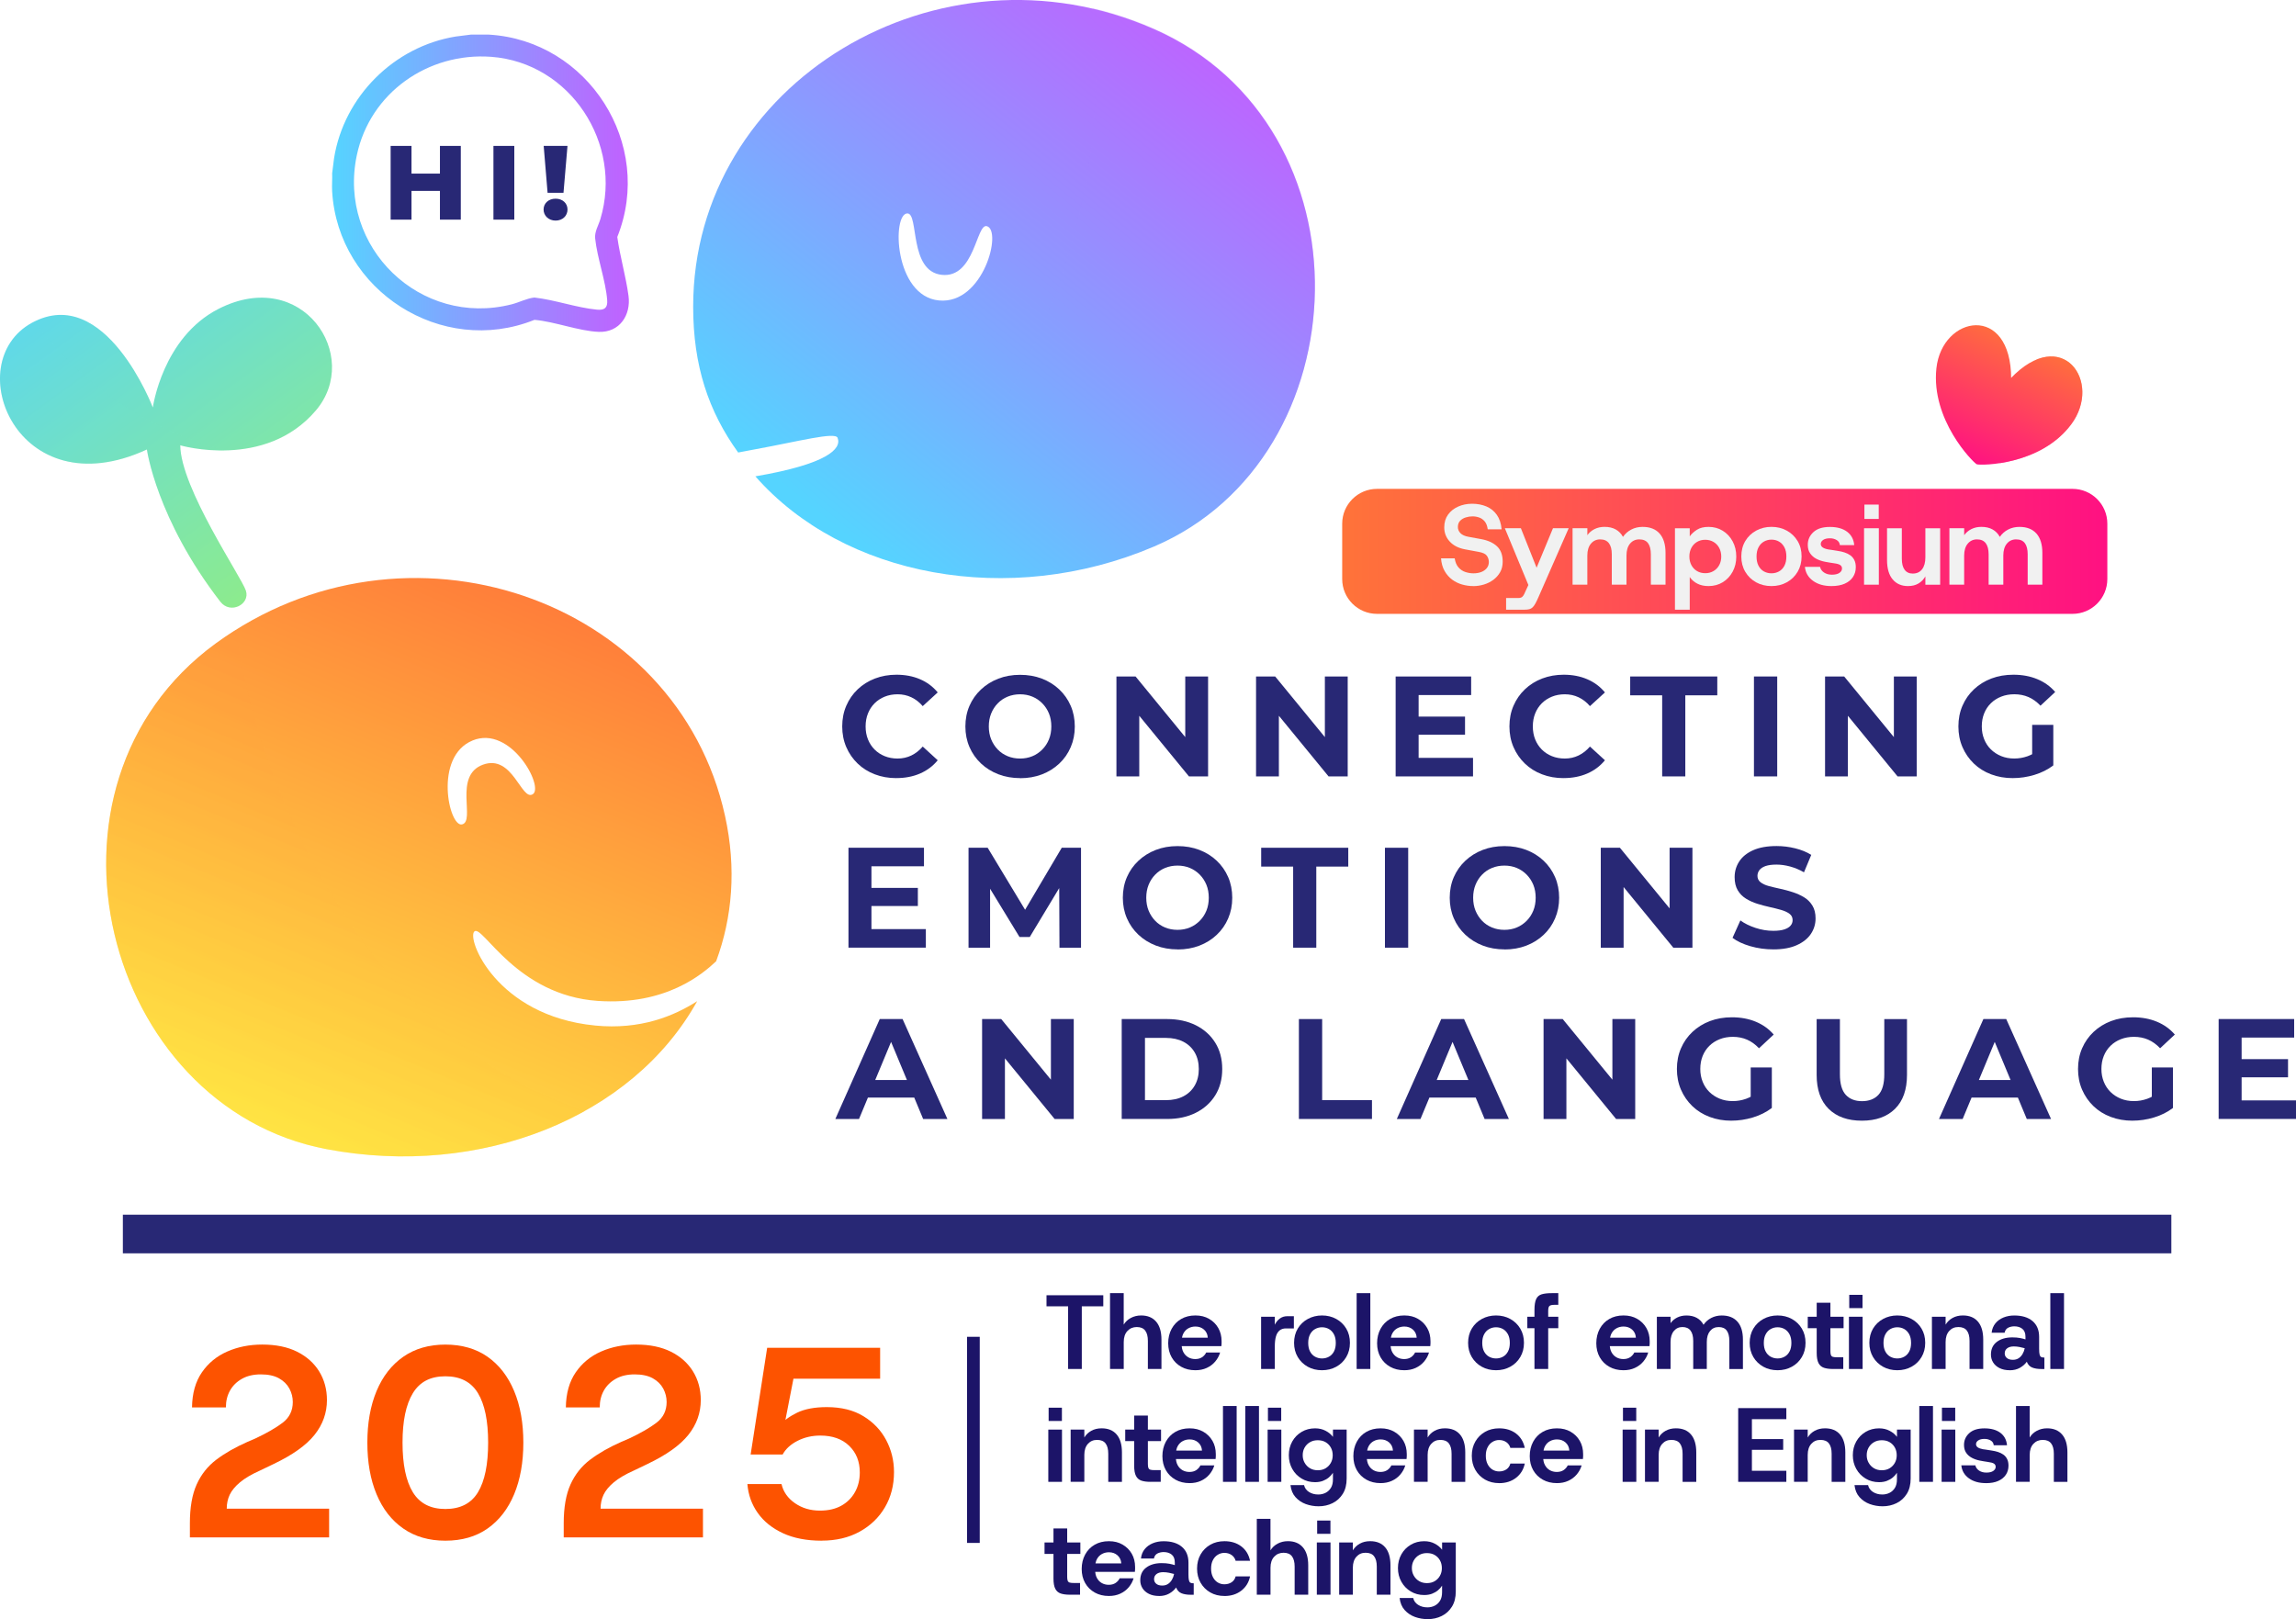 <?xml version="1.0" encoding="UTF-8"?> <svg xmlns="http://www.w3.org/2000/svg" xmlns:xlink="http://www.w3.org/1999/xlink" viewBox="0 0 896.08 631.97"><defs><style> .cls-1 { fill: #f1f1f1; } .cls-2 { opacity: .51; } .cls-2, .cls-3, .cls-4, .cls-5, .cls-6 { mix-blend-mode: multiply; } .cls-7 { isolation: isolate; } .cls-8 { fill: url(#Degradado_sin_nombre_25-3); } .cls-9 { fill: url(#Degradado_sin_nombre_18-2); } .cls-10 { fill: url(#Degradado_sin_nombre_18-3); } .cls-11 { fill: #1c1468; } .cls-12 { fill: #282875; } .cls-13 { fill: #fd5300; } .cls-14 { fill: url(#Degradado_sin_nombre_4); } .cls-4 { fill: url(#Degradado_sin_nombre_4-2); opacity: .11; } .cls-5 { fill: url(#Degradado_sin_nombre_63-2); opacity: .3; } .cls-6 { fill: url(#Degradado_sin_nombre_25-2); opacity: .2; } .cls-15 { fill: url(#Degradado_sin_nombre_63); } .cls-16 { fill: url(#Degradado_sin_nombre_18); } .cls-17 { fill: url(#Degradado_sin_nombre_25); } </style><linearGradient id="Degradado_sin_nombre_18" data-name="Degradado sin nombre 18" x1="523.83" y1="215.21" x2="822.46" y2="215.21" gradientUnits="userSpaceOnUse"><stop offset="0" stop-color="#ff7339"></stop><stop offset="1" stop-color="#ff1182"></stop></linearGradient><linearGradient id="Degradado_sin_nombre_63" data-name="Degradado sin nombre 63" x1="-436.28" y1="569.66" x2="-285.86" y2="353.43" gradientTransform="translate(419.5 -196.32) rotate(-12.39)" gradientUnits="userSpaceOnUse"><stop offset="0" stop-color="#ffe843"></stop><stop offset="1" stop-color="#ff7339"></stop></linearGradient><linearGradient id="Degradado_sin_nombre_25" data-name="Degradado sin nombre 25" x1="321.97" y1="202.99" x2="475.16" y2="13.33" gradientUnits="userSpaceOnUse"><stop offset="0" stop-color="#55d4ff"></stop><stop offset="1" stop-color="#c061ff"></stop></linearGradient><linearGradient id="Degradado_sin_nombre_4" data-name="Degradado sin nombre 4" x1="-691.6" y1="422.58" x2="-750.17" y2="246.85" gradientTransform="translate(656.64 -382.29) rotate(-17.66)" gradientUnits="userSpaceOnUse"><stop offset="0" stop-color="#91ed84"></stop><stop offset="1" stop-color="#55d4ff"></stop></linearGradient><linearGradient id="Degradado_sin_nombre_4-2" data-name="Degradado sin nombre 4" x1="-719.18" y1="431.77" x2="-777.75" y2="256.04" xlink:href="#Degradado_sin_nombre_4"></linearGradient><linearGradient id="Degradado_sin_nombre_63-2" data-name="Degradado sin nombre 63" x1="-446.51" y1="562.55" x2="-296.09" y2="346.33" xlink:href="#Degradado_sin_nombre_63"></linearGradient><linearGradient id="Degradado_sin_nombre_25-2" data-name="Degradado sin nombre 25" x1="350.68" y1="225.95" x2="503.87" y2="36.29" xlink:href="#Degradado_sin_nombre_25"></linearGradient><linearGradient id="Degradado_sin_nombre_25-3" data-name="Degradado sin nombre 25" x1="129.58" y1="71.52" x2="245.43" y2="71.52" xlink:href="#Degradado_sin_nombre_25"></linearGradient><linearGradient id="Degradado_sin_nombre_18-2" data-name="Degradado sin nombre 18" x1="1572.07" y1="-510.3" x2="1569.01" y2="-454.62" gradientTransform="translate(-855.55 11.2) rotate(22.13)" xlink:href="#Degradado_sin_nombre_18"></linearGradient><linearGradient id="Degradado_sin_nombre_18-3" data-name="Degradado sin nombre 18" x1="1589.64" y1="-509.34" x2="1586.58" y2="-453.66" gradientTransform="translate(-855.55 11.2) rotate(22.13)" xlink:href="#Degradado_sin_nombre_18"></linearGradient></defs><g class="cls-7"><g id="Capa_2" data-name="Capa 2"><g id="Capa_1-2" data-name="Capa 1"><g><path class="cls-16" d="M537.42,190.81h271.44c7.5,0,13.59,6.09,13.59,13.59v21.61c0,7.5-6.09,13.59-13.59,13.59h-271.44c-7.5,0-13.59-6.09-13.59-13.59v-21.61c0-7.5,6.09-13.59,13.59-13.59Z"></path><g><path class="cls-12" d="M349.81,303.71c-3.01,0-5.8-.49-8.38-1.48-2.58-.98-4.82-2.39-6.71-4.21-1.89-1.82-3.37-3.96-4.43-6.41-1.06-2.45-1.59-5.14-1.59-8.08s.53-5.63,1.59-8.08c1.06-2.45,2.54-4.59,4.46-6.41,1.91-1.82,4.16-3.22,6.74-4.21,2.58-.98,5.38-1.48,8.38-1.48,3.38,0,6.44.58,9.19,1.76,2.75,1.17,5.05,2.89,6.91,5.15l-5.85,5.35c-1.3-1.52-2.78-2.67-4.43-3.45-1.65-.78-3.44-1.17-5.38-1.17-1.82,0-3.49.31-5.01.92-1.52.61-2.84,1.48-3.96,2.59-1.11,1.11-1.98,2.43-2.59,3.96-.61,1.52-.92,3.21-.92,5.07s.31,3.55.92,5.07c.61,1.52,1.48,2.84,2.59,3.96,1.11,1.11,2.43,1.98,3.96,2.59,1.52.61,3.19.92,5.01.92,1.93,0,3.72-.4,5.38-1.2,1.65-.8,3.13-1.96,4.43-3.48l5.85,5.35c-1.86,2.27-4.16,3.99-6.91,5.18-2.75,1.19-5.83,1.78-9.25,1.78Z"></path><path class="cls-12" d="M398.17,303.71c-3.08,0-5.92-.5-8.52-1.5-2.6-1-4.87-2.41-6.8-4.23-1.93-1.82-3.43-3.96-4.49-6.41-1.06-2.45-1.59-5.13-1.59-8.02s.53-5.62,1.59-8.05c1.06-2.43,2.55-4.56,4.49-6.38,1.93-1.82,4.19-3.23,6.77-4.23,2.58-1,5.41-1.5,8.5-1.5s5.91.49,8.5,1.48c2.58.98,4.84,2.39,6.77,4.21,1.93,1.82,3.43,3.96,4.49,6.41,1.06,2.45,1.59,5.15,1.59,8.08s-.53,5.58-1.59,8.05c-1.06,2.47-2.55,4.62-4.49,6.43-1.93,1.82-4.19,3.22-6.77,4.21-2.58.98-5.4,1.48-8.44,1.48ZM398.11,296.07c1.75,0,3.35-.31,4.82-.92,1.47-.61,2.76-1.49,3.87-2.62,1.11-1.13,1.98-2.45,2.59-3.96.61-1.5.92-3.18.92-5.04s-.31-3.54-.92-5.04-1.48-2.82-2.59-3.96c-1.11-1.13-2.41-2.01-3.87-2.62-1.47-.61-3.07-.92-4.82-.92s-3.36.31-4.85.92c-1.49.61-2.78,1.49-3.87,2.62-1.1,1.13-1.95,2.45-2.56,3.96s-.92,3.18-.92,5.04.31,3.54.92,5.04c.61,1.5,1.47,2.82,2.56,3.96,1.09,1.13,2.39,2.01,3.87,2.62,1.48.61,3.1.92,4.85.92Z"></path><path class="cls-12" d="M435.72,303.04v-39h7.47l23.01,28.08h-3.62v-28.08h8.91v39h-7.47l-23.01-28.08h3.62v28.08h-8.91Z"></path><path class="cls-12" d="M490.21,303.04v-39h7.47l23.01,28.08h-3.62v-28.08h8.91v39h-7.47l-23.01-28.08h3.62v28.08h-8.91Z"></path><path class="cls-12" d="M544.69,303.04v-39h29.47v7.24h-20.5v24.51h21.23v7.24h-30.2ZM552.99,286.77v-7.08h18.78v7.08h-18.78Z"></path><path class="cls-12" d="M610.21,303.71c-3.01,0-5.8-.49-8.38-1.48-2.58-.98-4.82-2.39-6.71-4.21-1.89-1.82-3.37-3.96-4.43-6.41s-1.59-5.14-1.59-8.08.53-5.63,1.59-8.08c1.06-2.45,2.54-4.59,4.46-6.41,1.91-1.82,4.16-3.22,6.74-4.21,2.58-.98,5.38-1.48,8.38-1.48,3.38,0,6.44.58,9.19,1.76,2.75,1.17,5.05,2.89,6.91,5.15l-5.85,5.35c-1.3-1.52-2.78-2.67-4.43-3.45-1.65-.78-3.44-1.17-5.38-1.17-1.82,0-3.49.31-5.01.92-1.52.61-2.84,1.48-3.96,2.59-1.11,1.11-1.98,2.43-2.59,3.96-.61,1.52-.92,3.21-.92,5.07s.31,3.55.92,5.07c.61,1.52,1.48,2.84,2.59,3.96,1.11,1.11,2.43,1.98,3.96,2.59,1.52.61,3.19.92,5.01.92,1.93,0,3.72-.4,5.38-1.2,1.65-.8,3.13-1.96,4.43-3.48l5.85,5.35c-1.86,2.27-4.16,3.99-6.91,5.18-2.75,1.19-5.83,1.78-9.25,1.78Z"></path><path class="cls-12" d="M648.71,303.04v-31.65h-12.48v-7.35h33.99v7.35h-12.48v31.65h-9.03Z"></path><path class="cls-12" d="M684.53,303.04v-39h9.08v39h-9.08Z"></path><path class="cls-12" d="M712.28,303.04v-39h7.47l23.01,28.08h-3.62v-28.08h8.91v39h-7.47l-23.01-28.08h3.62v28.08h-8.91Z"></path><path class="cls-12" d="M785.6,303.71c-3.08,0-5.93-.49-8.52-1.48-2.6-.98-4.85-2.39-6.74-4.21-1.89-1.82-3.37-3.96-4.43-6.41-1.06-2.45-1.59-5.14-1.59-8.08s.53-5.63,1.59-8.08c1.06-2.45,2.55-4.59,4.49-6.41,1.93-1.82,4.2-3.22,6.8-4.21,2.6-.98,5.46-1.48,8.58-1.48,3.45,0,6.56.58,9.33,1.73,2.77,1.15,5.1,2.82,6.99,5.01l-5.74,5.35c-1.45-1.52-3.01-2.65-4.68-3.37s-3.51-1.09-5.52-1.09c-1.86,0-3.57.31-5.13.92s-2.91,1.48-4.04,2.59c-1.13,1.11-2.01,2.43-2.62,3.96-.61,1.52-.92,3.21-.92,5.07s.31,3.45.92,4.99c.61,1.54,1.49,2.87,2.62,3.98,1.13,1.11,2.47,1.99,4.01,2.62,1.54.63,3.24.95,5.1.95s3.52-.3,5.21-.89c1.69-.59,3.33-1.58,4.93-2.95l5.13,6.52c-2.15,1.64-4.62,2.87-7.41,3.71-2.79.84-5.57,1.25-8.36,1.25ZM801.36,298.75l-8.25-1.23v-14.6h8.25v15.82Z"></path><path class="cls-12" d="M331.14,369.89v-39h29.47v7.24h-20.5v24.51h21.23v7.24h-30.2ZM339.44,353.63v-7.08h18.78v7.08h-18.78Z"></path><path class="cls-12" d="M378,369.89v-39h7.47l16.6,27.52h-3.96l16.27-27.52h7.52v39h-8.41l-.11-26.02h1.67l-13.15,21.84h-4.01l-13.32-21.84h1.84v26.02h-8.41Z"></path><path class="cls-12" d="M459.62,370.56c-3.08,0-5.92-.5-8.52-1.5-2.6-1-4.87-2.41-6.8-4.23-1.93-1.82-3.43-3.96-4.49-6.41s-1.59-5.13-1.59-8.02.53-5.62,1.59-8.05c1.06-2.43,2.55-4.56,4.49-6.38,1.93-1.82,4.19-3.23,6.77-4.23,2.58-1,5.41-1.5,8.5-1.5s5.91.49,8.5,1.48c2.58.98,4.84,2.39,6.77,4.21,1.93,1.82,3.43,3.96,4.49,6.41,1.06,2.45,1.59,5.15,1.59,8.08s-.53,5.58-1.59,8.05c-1.06,2.47-2.55,4.62-4.49,6.43-1.93,1.82-4.19,3.22-6.77,4.21-2.58.98-5.4,1.48-8.44,1.48ZM459.56,362.93c1.75,0,3.35-.31,4.82-.92,1.47-.61,2.76-1.49,3.87-2.62,1.11-1.13,1.98-2.45,2.59-3.96.61-1.5.92-3.18.92-5.04s-.31-3.54-.92-5.04-1.48-2.82-2.59-3.96c-1.11-1.13-2.41-2.01-3.87-2.62-1.47-.61-3.07-.92-4.82-.92s-3.36.31-4.85.92c-1.49.61-2.78,1.49-3.87,2.62-1.1,1.13-1.95,2.45-2.56,3.96-.61,1.5-.92,3.18-.92,5.04s.31,3.54.92,5.04c.61,1.5,1.47,2.82,2.56,3.96,1.09,1.13,2.39,2.01,3.87,2.62,1.48.61,3.1.92,4.85.92Z"></path><path class="cls-12" d="M504.69,369.89v-31.65h-12.48v-7.35h33.99v7.35h-12.48v31.65h-9.03Z"></path><path class="cls-12" d="M540.51,369.89v-39h9.08v39h-9.08Z"></path><path class="cls-12" d="M587.2,370.56c-3.08,0-5.92-.5-8.52-1.5-2.6-1-4.87-2.41-6.8-4.23-1.93-1.82-3.43-3.96-4.49-6.41-1.06-2.45-1.59-5.13-1.59-8.02s.53-5.62,1.59-8.05c1.06-2.43,2.55-4.56,4.49-6.38,1.93-1.82,4.19-3.23,6.77-4.23,2.58-1,5.41-1.5,8.5-1.5s5.91.49,8.5,1.48c2.58.98,4.84,2.39,6.77,4.21,1.93,1.82,3.43,3.96,4.49,6.41,1.06,2.45,1.59,5.15,1.59,8.08s-.53,5.58-1.59,8.05c-1.06,2.47-2.55,4.62-4.49,6.43-1.93,1.82-4.19,3.22-6.77,4.21-2.58.98-5.4,1.48-8.44,1.48ZM587.14,362.93c1.75,0,3.35-.31,4.82-.92,1.47-.61,2.76-1.49,3.87-2.62,1.11-1.13,1.98-2.45,2.59-3.96.61-1.5.92-3.18.92-5.04s-.31-3.54-.92-5.04-1.48-2.82-2.59-3.96c-1.11-1.13-2.41-2.01-3.87-2.62-1.47-.61-3.07-.92-4.82-.92s-3.36.31-4.85.92c-1.49.61-2.78,1.49-3.87,2.62-1.1,1.13-1.95,2.45-2.56,3.96-.61,1.5-.92,3.18-.92,5.04s.31,3.54.92,5.04c.61,1.5,1.47,2.82,2.56,3.96,1.09,1.13,2.39,2.01,3.87,2.62,1.48.61,3.1.92,4.85.92Z"></path><path class="cls-12" d="M624.75,369.89v-39h7.47l23.01,28.08h-3.62v-28.08h8.91v39h-7.47l-23.01-28.08h3.62v28.08h-8.91Z"></path><path class="cls-12" d="M692.11,370.56c-3.12,0-6.12-.42-9-1.25-2.88-.84-5.19-1.92-6.94-3.26l3.06-6.8c1.63,1.19,3.6,2.16,5.91,2.92,2.3.76,4.62,1.14,6.96,1.14,1.78,0,3.22-.19,4.32-.56s1.9-.86,2.42-1.48c.52-.61.78-1.33.78-2.14,0-1.04-.41-1.87-1.23-2.48-.82-.61-1.9-1.11-3.26-1.5-1.36-.39-2.83-.76-4.43-1.11-1.6-.35-3.2-.78-4.82-1.28-1.62-.5-3.1-1.17-4.46-2.01-1.36-.84-2.43-1.93-3.23-3.29-.8-1.36-1.2-3.05-1.2-5.1,0-2.23.59-4.26,1.78-6.1,1.19-1.84,3-3.31,5.43-4.4,2.43-1.09,5.49-1.64,9.16-1.64,2.45,0,4.87.3,7.27.89,2.4.59,4.49,1.45,6.27,2.56l-2.84,6.8c-1.75-1-3.55-1.75-5.4-2.26-1.86-.5-3.64-.75-5.35-.75s-3.21.2-4.29.58c-1.08.39-1.87.92-2.37,1.59s-.75,1.41-.75,2.23c0,1.04.41,1.88,1.23,2.51.82.63,1.89,1.12,3.23,1.48,1.34.35,2.82.71,4.46,1.06,1.63.35,3.25.79,4.85,1.31,1.6.52,3.06,1.18,4.4,1.98,1.34.8,2.42,1.88,3.26,3.23.84,1.36,1.25,3.04,1.25,5.04,0,2.19-.6,4.2-1.81,6.02-1.21,1.82-3.04,3.29-5.49,4.4-2.45,1.11-5.52,1.67-9.19,1.67Z"></path><path class="cls-12" d="M326.02,436.75l17.33-39h8.91l17.49,39h-9.47l-14.32-34.43h3.62l-14.32,34.43h-9.25ZM334.76,428.39l2.28-6.85h20.17l2.34,6.85h-24.79Z"></path><path class="cls-12" d="M383.29,436.75v-39h7.47l23.01,28.08h-3.62v-28.08h8.91v39h-7.47l-23.01-28.08h3.62v28.08h-8.91Z"></path><path class="cls-12" d="M437.78,436.75v-39h17.72c4.23,0,7.97.81,11.2,2.42,3.23,1.62,5.76,3.88,7.58,6.8,1.82,2.92,2.73,6.34,2.73,10.28s-.91,7.36-2.73,10.28c-1.82,2.92-4.35,5.18-7.58,6.8-3.23,1.62-6.96,2.42-11.2,2.42h-17.72ZM446.86,429.4h8.19c2.6,0,4.86-.49,6.77-1.48,1.91-.98,3.4-2.4,4.46-4.23s1.59-3.98,1.59-6.43-.53-4.64-1.59-6.46c-1.06-1.82-2.54-3.22-4.46-4.21-1.91-.98-4.17-1.48-6.77-1.48h-8.19v24.29Z"></path><path class="cls-12" d="M506.93,436.75v-39h9.08v31.65h19.44v7.35h-28.53Z"></path><path class="cls-12" d="M545.15,436.75l17.33-39h8.91l17.49,39h-9.47l-14.32-34.43h3.62l-14.32,34.43h-9.25ZM553.9,428.39l2.28-6.85h20.17l2.34,6.85h-24.79Z"></path><path class="cls-12" d="M602.42,436.75v-39h7.47l23.01,28.08h-3.62v-28.08h8.91v39h-7.47l-23.01-28.08h3.62v28.08h-8.91Z"></path><path class="cls-12" d="M675.74,437.42c-3.08,0-5.93-.49-8.52-1.48-2.6-.98-4.85-2.39-6.74-4.21-1.89-1.82-3.37-3.96-4.43-6.41s-1.59-5.14-1.59-8.08.53-5.63,1.59-8.08c1.06-2.45,2.55-4.59,4.49-6.41,1.93-1.82,4.2-3.22,6.8-4.21,2.6-.98,5.46-1.48,8.58-1.48,3.45,0,6.56.58,9.33,1.73,2.77,1.15,5.1,2.82,6.99,5.01l-5.74,5.35c-1.45-1.52-3.01-2.65-4.68-3.37-1.67-.72-3.51-1.09-5.52-1.09-1.86,0-3.57.31-5.13.92s-2.91,1.48-4.04,2.59c-1.13,1.11-2.01,2.43-2.62,3.96-.61,1.52-.92,3.21-.92,5.07s.31,3.45.92,4.99c.61,1.54,1.49,2.87,2.62,3.98,1.13,1.11,2.47,1.99,4.01,2.62,1.54.63,3.24.95,5.1.95s3.52-.3,5.21-.89c1.69-.59,3.33-1.58,4.93-2.95l5.13,6.52c-2.15,1.64-4.62,2.87-7.41,3.71-2.79.84-5.57,1.25-8.36,1.25ZM691.51,432.46l-8.25-1.23v-14.6h8.25v15.82Z"></path><path class="cls-12" d="M726.66,437.42c-5.53,0-9.86-1.54-12.98-4.62-3.12-3.08-4.68-7.5-4.68-13.26v-21.78h9.08v21.56c0,3.68.76,6.34,2.28,8,1.52,1.65,3.64,2.48,6.35,2.48s4.88-.83,6.41-2.48c1.52-1.65,2.28-4.32,2.28-8v-21.56h8.86v21.78c0,5.76-1.56,10.18-4.68,13.26-3.12,3.08-7.43,4.62-12.93,4.62Z"></path><path class="cls-12" d="M756.75,436.75l17.33-39h8.91l17.49,39h-9.47l-14.32-34.43h3.62l-14.32,34.43h-9.25ZM765.49,428.39l2.28-6.85h20.17l2.34,6.85h-24.79Z"></path><path class="cls-12" d="M832.29,437.42c-3.08,0-5.93-.49-8.52-1.48-2.6-.98-4.85-2.39-6.74-4.21-1.89-1.82-3.37-3.96-4.43-6.41-1.06-2.45-1.59-5.14-1.59-8.08s.53-5.63,1.59-8.08c1.06-2.45,2.55-4.59,4.49-6.41,1.93-1.82,4.2-3.22,6.8-4.21,2.6-.98,5.46-1.48,8.58-1.48,3.45,0,6.56.58,9.33,1.73,2.77,1.15,5.1,2.82,6.99,5.01l-5.74,5.35c-1.45-1.52-3.01-2.65-4.68-3.37s-3.51-1.09-5.52-1.09c-1.86,0-3.57.31-5.13.92s-2.91,1.48-4.04,2.59c-1.13,1.11-2.01,2.43-2.62,3.96-.61,1.52-.92,3.21-.92,5.07s.31,3.45.92,4.99c.61,1.54,1.49,2.87,2.62,3.98,1.13,1.11,2.47,1.99,4.01,2.62,1.54.63,3.24.95,5.1.95s3.52-.3,5.21-.89c1.69-.59,3.33-1.58,4.93-2.95l5.13,6.52c-2.15,1.64-4.62,2.87-7.41,3.71-2.79.84-5.57,1.25-8.36,1.25ZM848.06,432.46l-8.25-1.23v-14.6h8.25v15.82Z"></path><path class="cls-12" d="M865.89,436.75v-39h29.47v7.24h-20.5v24.51h21.23v7.24h-30.2ZM874.19,420.48v-7.08h18.78v7.08h-18.78Z"></path></g><path class="cls-15" d="M232.24,400.27c-38.69-3.77-50.35-34.22-47.05-36.76,3.25-2.5,16.43,24.98,48.12,27.16,26.68,1.83,41.02-10.64,46.18-15.47,6.31-17.01,8-36.15,3.48-56.72-18.75-85.36-124.83-121.38-198.85-67.28-76.08,55.6-43.61,180.91,43.34,197.33,60.25,11.38,119.45-12.42,144.64-57.76-9.05,5.78-22.07,11.24-39.87,9.51ZM184.4,289.03c14.96-6.17,28.02,18.12,23.54,20.96-4.47,2.84-7.8-15.81-19.48-11.52-11.67,4.29-2.71,22.11-8.16,23.31-5.07,1.11-11.14-26.46,4.1-32.74Z"></path><path class="cls-17" d="M450.32,11.33c-83.9-36.96-179.79,20.98-179.79,108.37,0,23.07,5.98,40.86,17.56,56.92,1.69-.33,3.95-.77,6.78-1.28,16.7-3.05,31.07-6.86,32.02-4.47,1.73,4.34-4.17,10.29-32.08,15.05,34.27,39.1,98.97,51.53,155.51,27.43,81.4-34.69,86.23-164.05,0-202.03ZM366.47,117.27c-17.56-1.68-18.41-33.97-12.33-33.97,4.57,0,.49,22.57,13.4,23.97,12.91,1.41,13.45-20.06,17.58-19,6.14,1.57-1.29,30.66-18.65,29Z"></path><g><path class="cls-14" d="M86,234.85c3.91,5.06,11.67,1.04,9.97-4.29-1.7-5.33-25.48-40.03-25.62-56.75,0,0,33.16,9.75,52.97-13.65,17.98-21.24-5.28-56.31-38.04-39.6-21.88,11.16-25.63,38.48-25.63,38.48,0,0-18.55-48.6-47.14-33.07-28.6,15.53-5.88,72.87,44.82,49.47,0,0,3.7,27.11,28.67,59.42Z"></path><path class="cls-4" d="M70.35,173.8s7.4,2.17,17.3,2c-29.54-8.01-55.4-25.33-74.29-50.25-.28.14-.56.25-.85.41-28.6,15.53-5.88,72.87,44.82,49.47,0,0,3.7,27.11,28.67,59.42,3.91,5.06,11.67,1.04,9.97-4.29-1.7-5.33-25.48-40.03-25.62-56.75Z"></path></g><path class="cls-5" d="M168.11,397.65c-39.28-37.02-68.21-95.33-76-151.81-2.69,1.69-5.35,3.46-7.96,5.37-76.08,55.6-43.61,180.91,43.34,197.33,36.49,6.89,72.58.86,100.98-15.03-21.72-7.19-42.12-18.67-60.35-35.86Z"></path><path class="cls-6" d="M450.32,11.11c-7.85-3.46-15.81-6.09-23.79-7.94,8.02,80.22-25.02,160.69-83.58,214.31,32.54,11.51,71.58,10.91,107.37-4.34,81.4-34.69,86.23-164.05,0-202.03Z"></path><rect class="cls-12" x="47.95" y="474.11" width="799.48" height="15.08"></rect><g><path class="cls-11" d="M416.86,534.33v-24.46h-8.43v-4.32h22.16v4.32h-8.39v24.46h-5.34Z"></path><path class="cls-11" d="M433.22,534.33v-29.6h5.34v12.29c.66-1.1,1.58-1.97,2.78-2.61,1.19-.64,2.53-.97,4.01-.97,2.52,0,4.47.8,5.86,2.41,1.38,1.6,2.08,3.94,2.08,7.01v11.47h-5.3v-10.98c0-1.75-.35-3.09-1.05-4.01s-1.79-1.38-3.27-1.38-2.7.51-3.66,1.54c-.96,1.03-1.44,2.46-1.44,4.3v10.52h-5.34Z"></path><path class="cls-11" d="M466.53,534.82c-2.08,0-3.92-.45-5.51-1.34-1.59-.89-2.84-2.12-3.74-3.7-.9-1.58-1.36-3.41-1.36-5.49s.45-3.99,1.34-5.63c.89-1.64,2.13-2.93,3.72-3.84,1.59-.92,3.44-1.38,5.55-1.38s3.81.44,5.34,1.32c1.53.88,2.73,2.07,3.6,3.58.86,1.51,1.29,3.22,1.29,5.14v.9c0,.33-.03.67-.08,1.03h-16.9v-3.29h11.59c-.08-1.32-.58-2.37-1.48-3.17-.9-.79-2.01-1.19-3.33-1.19-.99,0-1.89.22-2.71.66-.82.44-1.47,1.09-1.95,1.95s-.72,1.97-.72,3.31v1.15c0,1.15.23,2.15.7,3,.47.85,1.1,1.5,1.89,1.95.79.45,1.7.68,2.71.68s1.92-.23,2.63-.7c.71-.47,1.26-1.08,1.64-1.85h5.43c-.38,1.29-1.02,2.46-1.91,3.52-.89,1.06-1.99,1.88-3.31,2.49s-2.8.9-4.44.9Z"></path><path class="cls-11" d="M492.18,534.33v-20.39h5.34v3.12c.52-1.04,1.19-1.86,2.02-2.45.82-.59,1.77-.88,2.84-.88h2.59v4.77h-3.12c-.99,0-1.8.26-2.45.78-.64.52-1.12,1.3-1.42,2.34-.3,1.04-.45,2.33-.45,3.86v8.84h-5.34Z"></path><path class="cls-11" d="M515.95,534.82c-2.06,0-3.91-.45-5.55-1.36s-2.95-2.17-3.91-3.78c-.96-1.62-1.44-3.47-1.44-5.55s.48-3.97,1.44-5.57c.96-1.6,2.27-2.86,3.93-3.76,1.66-.9,3.5-1.36,5.53-1.36s3.91.45,5.55,1.36c1.64.9,2.95,2.16,3.91,3.76.96,1.6,1.44,3.46,1.44,5.57s-.48,3.93-1.44,5.55c-.96,1.62-2.26,2.88-3.91,3.78s-3.49,1.36-5.55,1.36ZM515.95,530.22c.99,0,1.89-.23,2.71-.68.82-.45,1.47-1.13,1.95-2.03.48-.9.72-2.03.72-3.37s-.25-2.47-.74-3.37c-.49-.9-1.14-1.58-1.95-2.04-.81-.45-1.71-.68-2.69-.68s-1.85.23-2.67.68c-.82.45-1.48,1.13-1.97,2.04-.49.9-.74,2.03-.74,3.37s.24,2.47.72,3.37,1.13,1.58,1.95,2.03c.82.45,1.73.68,2.71.68Z"></path><path class="cls-11" d="M529.47,534.33v-29.6h5.34v29.6h-5.34Z"></path><path class="cls-11" d="M548.06,534.82c-2.08,0-3.92-.45-5.51-1.34-1.59-.89-2.84-2.12-3.74-3.7-.9-1.58-1.36-3.41-1.36-5.49s.45-3.99,1.34-5.63c.89-1.64,2.13-2.93,3.72-3.84,1.59-.92,3.44-1.38,5.55-1.38s3.81.44,5.34,1.32c1.53.88,2.73,2.07,3.6,3.58.86,1.51,1.29,3.22,1.29,5.14v.9c0,.33-.03.67-.08,1.03h-16.9v-3.29h11.59c-.08-1.32-.58-2.37-1.48-3.17-.9-.79-2.01-1.19-3.33-1.19-.99,0-1.89.22-2.71.66-.82.44-1.47,1.09-1.95,1.95s-.72,1.97-.72,3.31v1.15c0,1.15.23,2.15.7,3,.47.85,1.1,1.5,1.89,1.95.79.45,1.7.68,2.71.68s1.92-.23,2.63-.7c.71-.47,1.26-1.08,1.64-1.85h5.43c-.38,1.29-1.02,2.46-1.91,3.52-.89,1.06-1.99,1.88-3.31,2.49s-2.8.9-4.44.9Z"></path><path class="cls-11" d="M583.87,534.82c-2.06,0-3.91-.45-5.55-1.36s-2.95-2.17-3.91-3.78c-.96-1.62-1.44-3.47-1.44-5.55s.48-3.97,1.44-5.57c.96-1.6,2.27-2.86,3.93-3.76,1.66-.9,3.5-1.36,5.53-1.36s3.91.45,5.55,1.36c1.64.9,2.95,2.16,3.91,3.76.96,1.6,1.44,3.46,1.44,5.57s-.48,3.93-1.44,5.55c-.96,1.62-2.26,2.88-3.91,3.78-1.64.9-3.49,1.36-5.55,1.36ZM583.87,530.22c.99,0,1.89-.23,2.71-.68.82-.45,1.47-1.13,1.95-2.03.48-.9.72-2.03.72-3.37s-.25-2.47-.74-3.37c-.49-.9-1.14-1.58-1.95-2.04-.81-.45-1.71-.68-2.69-.68s-1.85.23-2.67.68c-.82.45-1.48,1.13-1.97,2.04-.49.9-.74,2.03-.74,3.37s.24,2.47.72,3.37,1.13,1.58,1.95,2.03c.82.45,1.73.68,2.71.68Z"></path><path class="cls-11" d="M596.08,518.42v-4.48h12.09v4.48h-12.09ZM598.87,534.33v-23.02c0-1.89.22-3.31.66-4.26.44-.95,1.16-1.57,2.16-1.87,1-.3,2.32-.45,3.97-.45h2.51v4.56h-1.48c-.99,0-1.64.15-1.97.45s-.49.93-.49,1.89v22.7h-5.34Z"></path><path class="cls-11" d="M633.61,534.82c-2.08,0-3.92-.45-5.51-1.34-1.59-.89-2.84-2.12-3.74-3.7-.9-1.58-1.36-3.41-1.36-5.49s.45-3.99,1.34-5.63c.89-1.64,2.13-2.93,3.72-3.84,1.59-.92,3.44-1.38,5.55-1.38s3.81.44,5.34,1.32c1.53.88,2.73,2.07,3.6,3.58.86,1.51,1.29,3.22,1.29,5.14v.9c0,.33-.03.67-.08,1.03h-16.9v-3.29h11.59c-.08-1.32-.58-2.37-1.48-3.17-.9-.79-2.01-1.19-3.33-1.19-.99,0-1.89.22-2.71.66-.82.44-1.47,1.09-1.95,1.95-.48.86-.72,1.97-.72,3.31v1.15c0,1.15.23,2.15.7,3,.47.85,1.1,1.5,1.89,1.95.79.45,1.7.68,2.71.68s1.92-.23,2.63-.7c.71-.47,1.26-1.08,1.64-1.85h5.43c-.38,1.29-1.02,2.46-1.91,3.52-.89,1.06-1.99,1.88-3.31,2.49s-2.8.9-4.44.9Z"></path><path class="cls-11" d="M646.64,534.33v-20.39h5.34v2.51c.66-.93,1.52-1.67,2.59-2.2s2.27-.8,3.62-.8c1.56,0,2.91.31,4.03.93,1.12.62,2,1.51,2.63,2.69.77-1.12,1.77-2.01,3-2.65,1.23-.64,2.6-.97,4.11-.97,2.66,0,4.7.8,6.13,2.41,1.43,1.6,2.14,3.94,2.14,7.01v11.47h-5.3v-10.98c0-1.75-.34-3.09-1.01-4.01s-1.72-1.38-3.15-1.38-2.52.51-3.37,1.54c-.85,1.03-1.27,2.46-1.27,4.3v10.52h-5.3v-10.98c0-1.75-.35-3.09-1.05-4.01s-1.75-1.38-3.15-1.38-2.49.51-3.35,1.54c-.86,1.03-1.3,2.46-1.3,4.3v10.52h-5.34Z"></path><path class="cls-11" d="M693.76,534.82c-2.06,0-3.91-.45-5.55-1.36s-2.95-2.17-3.91-3.78c-.96-1.62-1.44-3.47-1.44-5.55s.48-3.97,1.44-5.57c.96-1.6,2.27-2.86,3.93-3.76,1.66-.9,3.5-1.36,5.53-1.36s3.91.45,5.55,1.36c1.64.9,2.95,2.16,3.91,3.76.96,1.6,1.44,3.46,1.44,5.57s-.48,3.93-1.44,5.55c-.96,1.62-2.26,2.88-3.91,3.78-1.64.9-3.49,1.36-5.55,1.36ZM693.76,530.22c.99,0,1.89-.23,2.71-.68.82-.45,1.47-1.13,1.95-2.03.48-.9.72-2.03.72-3.37s-.25-2.47-.74-3.37c-.49-.9-1.14-1.58-1.95-2.04-.81-.45-1.71-.68-2.69-.68s-1.85.23-2.67.68c-.82.45-1.48,1.13-1.97,2.04-.49.9-.74,2.03-.74,3.37s.24,2.47.72,3.37,1.13,1.58,1.95,2.03c.82.45,1.73.68,2.71.68Z"></path><path class="cls-11" d="M715.31,534.33c-1.37,0-2.53-.16-3.47-.47-.95-.32-1.65-.93-2.12-1.85-.47-.92-.7-2.24-.7-3.97v-9.62h-3.49v-4.48h3.49v-5.47h5.35v5.47h5.14v4.48h-5.14v8.96c0,.69.07,1.2.21,1.54.14.34.4.57.78.68.38.11.9.16,1.56.16h2.47v4.56h-4.07Z"></path><path class="cls-11" d="M721.6,534.33v-20.39h5.34v20.39h-5.34ZM721.72,510.57v-5.18h5.18v5.18h-5.18Z"></path><path class="cls-11" d="M740.47,534.82c-2.06,0-3.91-.45-5.55-1.36s-2.95-2.17-3.91-3.78c-.96-1.62-1.44-3.47-1.44-5.55s.48-3.97,1.44-5.57c.96-1.6,2.27-2.86,3.93-3.76,1.66-.9,3.5-1.36,5.53-1.36s3.91.45,5.55,1.36c1.64.9,2.95,2.16,3.91,3.76.96,1.6,1.44,3.46,1.44,5.57s-.48,3.93-1.44,5.55c-.96,1.62-2.26,2.88-3.91,3.78s-3.49,1.36-5.55,1.36ZM740.47,530.22c.99,0,1.89-.23,2.71-.68.82-.45,1.47-1.13,1.95-2.03.48-.9.72-2.03.72-3.37s-.25-2.47-.74-3.37c-.49-.9-1.14-1.58-1.95-2.04-.81-.45-1.71-.68-2.69-.68s-1.85.23-2.67.68c-.82.45-1.48,1.13-1.97,2.04-.49.9-.74,2.03-.74,3.37s.24,2.47.72,3.37,1.13,1.58,1.95,2.03c.82.45,1.73.68,2.71.68Z"></path><path class="cls-11" d="M753.99,534.33v-20.39h5.34v3.08c.66-1.1,1.56-1.97,2.71-2.61,1.15-.64,2.49-.97,4.03-.97,2.55,0,4.51.8,5.88,2.41,1.37,1.6,2.06,3.94,2.06,7.01v11.47h-5.34v-10.98c0-1.75-.35-3.09-1.05-4.01-.7-.92-1.8-1.38-3.31-1.38s-2.65.51-3.58,1.54c-.93,1.03-1.4,2.46-1.4,4.3v10.52h-5.34Z"></path><path class="cls-11" d="M784.38,534.82c-1.53,0-2.86-.27-3.97-.82-1.11-.55-1.95-1.29-2.53-2.22-.58-.93-.86-1.96-.86-3.08,0-2.14.77-3.79,2.3-4.95,1.53-1.16,3.55-1.75,6.04-1.75,1.18,0,2.19.08,3.04.25s1.55.34,2.1.53v-.99c0-1.43-.4-2.47-1.21-3.12-.81-.66-1.86-.99-3.15-.99-.9,0-1.71.19-2.43.56-.71.37-1.17,1.02-1.36,1.95h-5.06c.16-1.45.66-2.68,1.48-3.68.82-1,1.87-1.76,3.15-2.28,1.27-.52,2.68-.78,4.21-.78,3.04,0,5.42.73,7.13,2.18,1.71,1.45,2.57,3.51,2.57,6.17v4.6c0,1.04.06,1.81.18,2.3.12.49.32.81.6.95.27.14.64.21,1.11.21h.16v4.48h-1.15c-1.45,0-2.66-.19-3.62-.58-.96-.38-1.66-1.14-2.1-2.26-.68.96-1.59,1.75-2.71,2.38s-2.44.95-3.95.95ZM785.57,530.75c.88,0,1.62-.2,2.24-.6.62-.4,1.13-.95,1.54-1.64s.7-1.46.86-2.28c-.58-.16-1.24-.32-1.99-.47-.75-.15-1.51-.23-2.28-.23-1.07,0-1.93.24-2.57.72-.64.48-.97,1.14-.97,1.99,0,.74.28,1.34.84,1.81.56.47,1.34.7,2.32.7Z"></path><path class="cls-11" d="M800.2,534.33v-29.6h5.34v29.6h-5.34Z"></path><path class="cls-11" d="M409.13,578.38v-20.39h5.34v20.39h-5.34ZM409.26,554.62v-5.18h5.18v5.18h-5.18Z"></path><path class="cls-11" d="M417.85,578.38v-20.39h5.34v3.08c.66-1.1,1.56-1.97,2.71-2.61,1.15-.64,2.49-.97,4.03-.97,2.55,0,4.51.8,5.88,2.41,1.37,1.6,2.06,3.94,2.06,7.01v11.47h-5.34v-10.98c0-1.75-.35-3.09-1.05-4.01s-1.8-1.38-3.31-1.38-2.65.51-3.58,1.54c-.93,1.03-1.4,2.46-1.4,4.3v10.52h-5.34Z"></path><path class="cls-11" d="M448.93,578.38c-1.37,0-2.53-.16-3.47-.47-.95-.32-1.65-.93-2.12-1.85-.47-.92-.7-2.24-.7-3.97v-9.62h-3.49v-4.48h3.49v-5.47h5.35v5.47h5.14v4.48h-5.14v8.96c0,.69.07,1.2.21,1.54.14.34.4.57.78.68.38.11.9.16,1.56.16h2.47v4.56h-4.07Z"></path><path class="cls-11" d="M464.27,578.88c-2.08,0-3.92-.45-5.51-1.34-1.59-.89-2.84-2.12-3.74-3.7-.9-1.58-1.36-3.41-1.36-5.49s.45-3.99,1.34-5.63c.89-1.64,2.13-2.93,3.72-3.84,1.59-.92,3.44-1.38,5.55-1.38s3.81.44,5.34,1.32c1.53.88,2.73,2.07,3.6,3.58.86,1.51,1.29,3.22,1.29,5.14v.9c0,.33-.03.67-.08,1.03h-16.9v-3.29h11.59c-.08-1.32-.58-2.37-1.48-3.17-.9-.79-2.01-1.19-3.33-1.19-.99,0-1.89.22-2.71.66-.82.44-1.47,1.09-1.95,1.95s-.72,1.97-.72,3.31v1.15c0,1.15.23,2.15.7,3,.47.85,1.1,1.5,1.89,1.95.79.45,1.7.68,2.71.68s1.92-.23,2.63-.7c.71-.47,1.26-1.08,1.64-1.85h5.43c-.38,1.29-1.02,2.46-1.91,3.52-.89,1.06-1.99,1.88-3.31,2.49s-2.8.9-4.44.9Z"></path><path class="cls-11" d="M477.3,578.38v-29.6h5.34v29.6h-5.34Z"></path><path class="cls-11" d="M486.01,578.38v-29.6h5.34v29.6h-5.34Z"></path><path class="cls-11" d="M494.73,578.38v-20.39h5.34v20.39h-5.34ZM494.85,554.62v-5.18h5.18v5.18h-5.18Z"></path><path class="cls-11" d="M514.63,587.92c-1.75,0-3.42-.29-5-.86-1.58-.58-2.91-1.47-4.01-2.69-1.1-1.22-1.75-2.79-1.97-4.71h5.3c.25,1.12.88,2.01,1.91,2.67,1.03.66,2.24.99,3.64.99,1.04,0,1.99-.22,2.86-.66.86-.44,1.55-1.09,2.08-1.95.52-.86.78-1.97.78-3.31v-2.55c-.41.66-.95,1.26-1.6,1.81-.66.55-1.43.99-2.32,1.34-.89.34-1.91.51-3.06.51-1.95,0-3.69-.47-5.24-1.4-1.55-.93-2.77-2.19-3.66-3.78-.89-1.59-1.34-3.37-1.34-5.34s.45-3.79,1.34-5.37c.89-1.58,2.11-2.82,3.66-3.74s3.3-1.38,5.24-1.38c1.56,0,2.95.32,4.15.97,1.21.64,2.15,1.43,2.84,2.36v-2.84h5.34v19.12c0,2.36-.5,4.34-1.5,5.94-1,1.6-2.33,2.82-3.99,3.64-1.66.82-3.47,1.23-5.45,1.23ZM514.3,573.86c1.18,0,2.2-.26,3.06-.78.86-.52,1.54-1.22,2.03-2.1.49-.88.74-1.86.74-2.96,0-1.15-.25-2.16-.74-3.04-.49-.88-1.17-1.57-2.03-2.08-.86-.51-1.89-.76-3.06-.76s-2.17.25-3.04.76c-.88.51-1.57,1.2-2.08,2.08-.51.88-.76,1.88-.76,3s.25,2.09.76,2.98c.51.89,1.2,1.6,2.08,2.12.88.52,1.89.78,3.04.78Z"></path><path class="cls-11" d="M538.8,578.88c-2.08,0-3.92-.45-5.51-1.34-1.59-.89-2.84-2.12-3.74-3.7-.9-1.58-1.36-3.41-1.36-5.49s.45-3.99,1.34-5.63c.89-1.64,2.13-2.93,3.72-3.84,1.59-.92,3.44-1.38,5.55-1.38s3.81.44,5.34,1.32c1.53.88,2.73,2.07,3.6,3.58.86,1.51,1.29,3.22,1.29,5.14v.9c0,.33-.03.67-.08,1.03h-16.9v-3.29h11.59c-.08-1.32-.58-2.37-1.48-3.17-.9-.79-2.01-1.19-3.33-1.19-.99,0-1.89.22-2.71.66-.82.44-1.47,1.09-1.95,1.95s-.72,1.97-.72,3.31v1.15c0,1.15.23,2.15.7,3,.47.85,1.1,1.5,1.89,1.95.79.45,1.7.68,2.71.68s1.92-.23,2.63-.7c.71-.47,1.26-1.08,1.64-1.85h5.43c-.38,1.29-1.02,2.46-1.91,3.52-.89,1.06-1.99,1.88-3.31,2.49s-2.8.9-4.44.9Z"></path><path class="cls-11" d="M551.84,578.38v-20.39h5.34v3.08c.66-1.1,1.56-1.97,2.71-2.61,1.15-.64,2.49-.97,4.03-.97,2.55,0,4.51.8,5.88,2.41,1.37,1.6,2.06,3.94,2.06,7.01v11.47h-5.34v-10.98c0-1.75-.35-3.09-1.05-4.01s-1.8-1.38-3.31-1.38-2.65.51-3.58,1.54c-.93,1.03-1.4,2.46-1.4,4.3v10.52h-5.34Z"></path><path class="cls-11" d="M585.1,578.88c-2.08,0-3.93-.46-5.53-1.38-1.6-.92-2.86-2.18-3.78-3.78-.92-1.6-1.38-3.45-1.38-5.53s.46-3.93,1.38-5.53c.92-1.6,2.18-2.86,3.78-3.78,1.6-.92,3.45-1.38,5.53-1.38,2.6,0,4.8.68,6.58,2.03,1.78,1.36,2.92,3.23,3.41,5.61h-5.63c-.25-.93-.77-1.68-1.56-2.24-.8-.56-1.74-.84-2.84-.84-.93,0-1.8.25-2.59.74-.8.49-1.43,1.19-1.89,2.1-.47.9-.7,2-.7,3.29s.23,2.36.7,3.29c.47.93,1.1,1.64,1.89,2.12.79.48,1.66.72,2.59.72,1.1,0,2.04-.27,2.84-.8.79-.53,1.32-1.3,1.56-2.28h5.63c-.47,2.3-1.6,4.15-3.39,5.55-1.8,1.4-4,2.1-6.6,2.1Z"></path><path class="cls-11" d="M607.63,578.88c-2.08,0-3.92-.45-5.51-1.34-1.59-.89-2.84-2.12-3.74-3.7-.9-1.58-1.36-3.41-1.36-5.49s.45-3.99,1.34-5.63c.89-1.64,2.13-2.93,3.72-3.84,1.59-.92,3.44-1.38,5.55-1.38s3.81.44,5.34,1.32c1.53.88,2.73,2.07,3.6,3.58.86,1.51,1.29,3.22,1.29,5.14v.9c0,.33-.03.67-.08,1.03h-16.9v-3.29h11.59c-.08-1.32-.58-2.37-1.48-3.17-.9-.79-2.01-1.19-3.33-1.19-.99,0-1.89.22-2.71.66-.82.44-1.47,1.09-1.95,1.95s-.72,1.97-.72,3.31v1.15c0,1.15.23,2.15.7,3,.47.85,1.1,1.5,1.89,1.95.79.45,1.7.68,2.71.68s1.92-.23,2.63-.7c.71-.47,1.26-1.08,1.64-1.85h5.43c-.38,1.29-1.02,2.46-1.91,3.52-.89,1.06-1.99,1.88-3.31,2.49s-2.8.9-4.44.9Z"></path><path class="cls-11" d="M633.28,578.38v-20.39h5.34v20.39h-5.34ZM633.41,554.62v-5.18h5.18v5.18h-5.18Z"></path><path class="cls-11" d="M642,578.38v-20.39h5.34v3.08c.66-1.1,1.56-1.97,2.71-2.61,1.15-.64,2.49-.97,4.03-.97,2.55,0,4.51.8,5.88,2.41,1.37,1.6,2.06,3.94,2.06,7.01v11.47h-5.34v-10.98c0-1.75-.35-3.09-1.05-4.01s-1.8-1.38-3.31-1.38-2.65.51-3.58,1.54c-.93,1.03-1.4,2.46-1.4,4.3v10.52h-5.34Z"></path><path class="cls-11" d="M678.38,578.38v-28.78h18.79v4.32h-13.44v7.77h12.21v4.19h-12.21v8.18h13.44v4.32h-18.79Z"></path><path class="cls-11" d="M700.17,578.38v-20.39h5.34v3.08c.66-1.1,1.56-1.97,2.71-2.61,1.15-.64,2.49-.97,4.03-.97,2.55,0,4.51.8,5.88,2.41,1.37,1.6,2.06,3.94,2.06,7.01v11.47h-5.34v-10.98c0-1.75-.35-3.09-1.05-4.01-.7-.92-1.8-1.38-3.31-1.38s-2.65.51-3.58,1.54c-.93,1.03-1.4,2.46-1.4,4.3v10.52h-5.34Z"></path><path class="cls-11" d="M734.75,587.92c-1.75,0-3.42-.29-5-.86-1.58-.58-2.91-1.47-4.01-2.69-1.1-1.22-1.75-2.79-1.97-4.71h5.3c.25,1.12.88,2.01,1.91,2.67,1.03.66,2.24.99,3.64.99,1.04,0,1.99-.22,2.86-.66.86-.44,1.55-1.09,2.08-1.95.52-.86.78-1.97.78-3.31v-2.55c-.41.66-.95,1.26-1.6,1.81-.66.55-1.43.99-2.32,1.34-.89.34-1.91.51-3.06.51-1.95,0-3.69-.47-5.24-1.4-1.55-.93-2.77-2.19-3.66-3.78-.89-1.59-1.34-3.37-1.34-5.34s.45-3.79,1.34-5.37c.89-1.58,2.11-2.82,3.66-3.74s3.3-1.38,5.24-1.38c1.56,0,2.95.32,4.15.97,1.21.64,2.15,1.43,2.84,2.36v-2.84h5.34v19.12c0,2.36-.5,4.34-1.5,5.94-1,1.6-2.33,2.82-3.99,3.64-1.66.82-3.47,1.23-5.45,1.23ZM734.42,573.86c1.18,0,2.2-.26,3.06-.78.86-.52,1.54-1.22,2.03-2.1.49-.88.74-1.86.74-2.96,0-1.15-.25-2.16-.74-3.04-.49-.88-1.17-1.57-2.03-2.08-.86-.51-1.89-.76-3.06-.76s-2.17.25-3.04.76c-.88.51-1.57,1.2-2.08,2.08-.51.88-.76,1.88-.76,3s.25,2.09.76,2.98c.51.89,1.2,1.6,2.08,2.12.88.52,1.89.78,3.04.78Z"></path><path class="cls-11" d="M749.06,578.38v-29.6h5.34v29.6h-5.34Z"></path><path class="cls-11" d="M757.77,578.38v-20.39h5.34v20.39h-5.34ZM757.9,554.62v-5.18h5.18v5.18h-5.18Z"></path><path class="cls-11" d="M775.04,578.88c-2.69,0-4.9-.63-6.64-1.89-1.74-1.26-2.72-2.95-2.94-5.06h5.47c.19.85.68,1.54,1.46,2.06.78.52,1.73.78,2.86.78s2.08-.22,2.69-.66c.62-.44.93-.97.93-1.6,0-.52-.22-.93-.66-1.23-.44-.3-1.22-.52-2.34-.66-.41-.05-.95-.14-1.6-.25-.66-.11-1.19-.21-1.6-.29-1.12-.22-2.15-.58-3.08-1.07-.93-.49-1.68-1.15-2.24-1.97-.56-.82-.84-1.85-.84-3.08,0-1.81.68-3.34,2.04-4.58,1.36-1.25,3.34-1.87,5.94-1.87s4.67.58,6.21,1.73c1.53,1.15,2.4,2.77,2.59,4.85h-5.18c-.08-.82-.47-1.44-1.17-1.85s-1.5-.62-2.41-.62c-1.07,0-1.89.2-2.47.6-.58.4-.86.88-.86,1.46,0,.99.9,1.64,2.71,1.97.27.03.62.08,1.05.14.42.07.87.14,1.34.21.47.07.84.13,1.11.18.79.11,1.58.29,2.34.53.77.25,1.46.58,2.08,1.01.62.43,1.11.99,1.48,1.71.37.71.56,1.59.56,2.63,0,1.34-.34,2.53-1.03,3.56-.69,1.03-1.68,1.83-2.98,2.41-1.3.58-2.9.86-4.79.86Z"></path><path class="cls-11" d="M786.8,578.38v-29.6h5.34v12.29c.66-1.1,1.58-1.97,2.78-2.61,1.19-.64,2.53-.97,4.01-.97,2.52,0,4.47.8,5.86,2.41,1.38,1.6,2.08,3.94,2.08,7.01v11.47h-5.3v-10.98c0-1.75-.35-3.09-1.05-4.01s-1.79-1.38-3.27-1.38-2.7.51-3.66,1.54c-.96,1.03-1.44,2.46-1.44,4.3v10.52h-5.34Z"></path><path class="cls-11" d="M417.44,622.43c-1.37,0-2.53-.16-3.47-.47-.95-.32-1.65-.93-2.12-1.85-.47-.92-.7-2.24-.7-3.97v-9.62h-3.49v-4.48h3.49v-5.47h5.35v5.47h5.14v4.48h-5.14v8.96c0,.69.07,1.2.21,1.54.14.34.4.57.78.68.38.11.9.16,1.56.16h2.47v4.56h-4.07Z"></path><path class="cls-11" d="M432.77,622.93c-2.08,0-3.92-.45-5.51-1.34-1.59-.89-2.84-2.12-3.74-3.7-.9-1.58-1.36-3.41-1.36-5.49s.45-3.99,1.34-5.63c.89-1.64,2.13-2.93,3.72-3.84,1.59-.92,3.44-1.38,5.55-1.38s3.81.44,5.34,1.32c1.53.88,2.73,2.07,3.6,3.58.86,1.51,1.29,3.22,1.29,5.14v.9c0,.33-.03.67-.08,1.03h-16.9v-3.29h11.59c-.08-1.32-.58-2.37-1.48-3.17-.9-.79-2.01-1.19-3.33-1.19-.99,0-1.89.22-2.71.66-.82.44-1.47,1.09-1.95,1.95s-.72,1.97-.72,3.31v1.15c0,1.15.23,2.15.7,3,.47.85,1.1,1.5,1.89,1.95.79.45,1.7.68,2.71.68s1.92-.23,2.63-.7c.71-.47,1.26-1.08,1.64-1.85h5.43c-.38,1.29-1.02,2.46-1.91,3.52-.89,1.06-1.99,1.88-3.31,2.49s-2.8.9-4.44.9Z"></path><path class="cls-11" d="M452.38,622.93c-1.53,0-2.86-.27-3.97-.82-1.11-.55-1.95-1.29-2.53-2.22s-.86-1.96-.86-3.08c0-2.14.77-3.79,2.3-4.95,1.53-1.16,3.55-1.75,6.04-1.75,1.18,0,2.19.08,3.04.25s1.55.34,2.1.53v-.99c0-1.43-.4-2.47-1.21-3.12-.81-.66-1.86-.99-3.15-.99-.9,0-1.71.19-2.43.56-.71.37-1.17,1.02-1.36,1.95h-5.06c.16-1.45.66-2.68,1.48-3.68.82-1,1.87-1.76,3.15-2.28,1.27-.52,2.68-.78,4.21-.78,3.04,0,5.42.73,7.13,2.18,1.71,1.45,2.57,3.51,2.57,6.17v4.6c0,1.04.06,1.81.18,2.3.12.49.32.81.6.95.27.14.64.21,1.11.21h.16v4.48h-1.15c-1.45,0-2.66-.19-3.62-.58-.96-.38-1.66-1.14-2.1-2.26-.68.96-1.59,1.75-2.71,2.38s-2.44.95-3.95.95ZM453.58,618.86c.88,0,1.62-.2,2.24-.6.62-.4,1.13-.95,1.54-1.64s.7-1.46.86-2.28c-.58-.16-1.24-.32-1.99-.47-.75-.15-1.51-.23-2.28-.23-1.07,0-1.93.24-2.57.72-.64.48-.97,1.14-.97,1.99,0,.74.28,1.34.84,1.81.56.47,1.34.7,2.32.7Z"></path><path class="cls-11" d="M477.88,622.93c-2.08,0-3.93-.46-5.53-1.38-1.6-.92-2.86-2.18-3.78-3.78-.92-1.6-1.38-3.45-1.38-5.53s.46-3.93,1.38-5.53c.92-1.6,2.18-2.86,3.78-3.78s3.45-1.38,5.53-1.38c2.6,0,4.8.68,6.58,2.03,1.78,1.36,2.92,3.23,3.41,5.61h-5.63c-.25-.93-.77-1.68-1.56-2.24-.8-.56-1.74-.84-2.84-.84-.93,0-1.8.25-2.59.74-.8.49-1.43,1.19-1.89,2.1-.47.9-.7,2-.7,3.29s.23,2.36.7,3.29c.47.93,1.1,1.64,1.89,2.12.79.48,1.66.72,2.59.72,1.1,0,2.04-.27,2.84-.8.79-.53,1.32-1.3,1.56-2.28h5.63c-.47,2.3-1.6,4.15-3.39,5.55-1.8,1.4-4,2.1-6.6,2.1Z"></path><path class="cls-11" d="M490.5,622.43v-29.6h5.34v12.29c.66-1.1,1.58-1.97,2.78-2.61,1.19-.64,2.53-.97,4.01-.97,2.52,0,4.47.8,5.86,2.41,1.38,1.6,2.08,3.94,2.08,7.01v11.47h-5.3v-10.98c0-1.75-.35-3.09-1.05-4.01s-1.79-1.38-3.27-1.38-2.7.51-3.66,1.54c-.96,1.03-1.44,2.46-1.44,4.3v10.52h-5.34Z"></path><path class="cls-11" d="M513.93,622.43v-20.39h5.34v20.39h-5.34ZM514.06,598.67v-5.18h5.18v5.18h-5.18Z"></path><path class="cls-11" d="M522.65,622.43v-20.39h5.34v3.08c.66-1.1,1.56-1.97,2.71-2.61,1.15-.64,2.49-.97,4.03-.97,2.55,0,4.51.8,5.88,2.41,1.37,1.6,2.06,3.94,2.06,7.01v11.47h-5.34v-10.98c0-1.75-.35-3.09-1.05-4.01s-1.8-1.38-3.31-1.38-2.65.51-3.58,1.54c-.93,1.03-1.4,2.46-1.4,4.3v10.52h-5.34Z"></path><path class="cls-11" d="M557.22,631.97c-1.75,0-3.42-.29-5-.86-1.58-.58-2.91-1.47-4.01-2.69-1.1-1.22-1.75-2.79-1.97-4.71h5.3c.25,1.12.88,2.01,1.91,2.67,1.03.66,2.24.99,3.64.99,1.04,0,1.99-.22,2.86-.66.86-.44,1.55-1.09,2.08-1.95.52-.86.78-1.97.78-3.31v-2.55c-.41.66-.95,1.26-1.6,1.81-.66.55-1.43.99-2.32,1.34-.89.34-1.91.51-3.06.51-1.95,0-3.69-.47-5.24-1.4-1.55-.93-2.77-2.19-3.66-3.78-.89-1.59-1.34-3.37-1.34-5.34s.45-3.79,1.34-5.37c.89-1.58,2.11-2.82,3.66-3.74s3.3-1.38,5.24-1.38c1.56,0,2.95.32,4.15.97,1.21.64,2.15,1.43,2.84,2.36v-2.84h5.34v19.12c0,2.36-.5,4.34-1.5,5.94-1,1.6-2.33,2.82-3.99,3.64-1.66.82-3.47,1.23-5.45,1.23ZM556.9,617.91c1.18,0,2.2-.26,3.06-.78.86-.52,1.54-1.22,2.03-2.1.49-.88.74-1.86.74-2.96,0-1.15-.25-2.16-.74-3.04-.49-.88-1.17-1.57-2.03-2.08-.86-.51-1.89-.76-3.06-.76s-2.17.25-3.04.76c-.88.51-1.57,1.2-2.08,2.08-.51.88-.76,1.88-.76,3s.25,2.09.76,2.98c.51.89,1.2,1.6,2.08,2.12.88.52,1.89.78,3.04.78Z"></path></g><g><path class="cls-13" d="M74.11,600.08v-5.6c0-6.13.88-11.15,2.64-15.07,1.76-3.91,4.32-7.14,7.66-9.67,3.35-2.54,7.42-4.86,12.21-6.98l2.96-1.27c4.51-2.11,8.09-4.18,10.73-6.18,2.64-2.01,3.96-4.71,3.96-8.09,0-1.83-.44-3.58-1.32-5.23-.88-1.65-2.24-2.99-4.07-4.02-1.83-1.02-4.19-1.53-7.08-1.53s-5.36.58-7.4,1.74c-2.05,1.16-3.59,2.7-4.65,4.6-1.06,1.9-1.59,4.09-1.59,6.55h-13.22c.07-5.5,1.36-10.06,3.86-13.69,2.5-3.63,5.81-6.34,9.94-8.14,4.12-1.8,8.65-2.7,13.59-2.7,5.36,0,9.9.93,13.64,2.8,3.73,1.87,6.61,4.44,8.62,7.72s3.01,7,3.01,11.15c0,5.01-1.62,9.53-4.86,13.59-3.24,4.05-8.56,7.84-15.96,11.36l-5.29,2.54c-3.31,1.48-5.92,3.01-7.82,4.6-1.9,1.59-3.24,3.21-4.02,4.86-.78,1.66-1.16,3.47-1.16,5.44h39.96v11.21h-54.34Z"></path><path class="cls-13" d="M173.81,601.35c-6.41,0-11.89-1.59-16.44-4.76-4.55-3.17-8.02-7.63-10.41-13.37-2.4-5.74-3.59-12.46-3.59-20.14s1.2-14.4,3.59-20.14c2.4-5.74,5.87-10.2,10.41-13.37,4.55-3.17,10.03-4.76,16.44-4.76s11.98,1.59,16.49,4.76c4.51,3.17,7.96,7.63,10.36,13.37,2.4,5.75,3.59,12.46,3.59,20.14s-1.2,14.4-3.59,20.14c-2.4,5.75-5.85,10.2-10.36,13.37-4.51,3.17-10.01,4.76-16.49,4.76ZM173.81,588.98c5.85,0,10.1-2.18,12.74-6.55,2.64-4.37,3.96-10.82,3.96-19.35s-1.32-14.89-3.96-19.29c-2.64-4.4-6.89-6.61-12.74-6.61s-10.01,2.2-12.69,6.61c-2.68,4.41-4.02,10.84-4.02,19.29s1.34,14.98,4.02,19.35c2.68,4.37,6.91,6.55,12.69,6.55Z"></path><path class="cls-13" d="M220.01,600.08v-5.6c0-6.13.88-11.15,2.64-15.07,1.76-3.91,4.32-7.14,7.66-9.67,3.35-2.54,7.42-4.86,12.21-6.98l2.96-1.27c4.51-2.11,8.09-4.18,10.73-6.18,2.64-2.01,3.96-4.71,3.96-8.09,0-1.83-.44-3.58-1.32-5.23-.88-1.65-2.24-2.99-4.07-4.02-1.83-1.02-4.19-1.53-7.08-1.53s-5.36.58-7.4,1.74c-2.05,1.16-3.59,2.7-4.65,4.6s-1.59,4.09-1.59,6.55h-13.22c.07-5.5,1.36-10.06,3.86-13.69,2.5-3.63,5.81-6.34,9.94-8.14,4.12-1.8,8.65-2.7,13.59-2.7,5.36,0,9.9.93,13.64,2.8,3.73,1.87,6.61,4.44,8.62,7.72s3.01,7,3.01,11.15c0,5.01-1.62,9.53-4.86,13.59-3.24,4.05-8.56,7.84-15.96,11.36l-5.29,2.54c-3.31,1.48-5.92,3.01-7.82,4.6-1.9,1.59-3.24,3.21-4.02,4.86-.78,1.66-1.16,3.47-1.16,5.44h39.96v11.21h-54.34Z"></path><path class="cls-13" d="M320.66,601.35c-5.85,0-10.87-.97-15.07-2.91-4.19-1.94-7.47-4.56-9.83-7.88-2.36-3.31-3.72-7.08-4.07-11.31h13.32c.7,3.03,2.45,5.52,5.23,7.45,2.78,1.94,6.04,2.91,9.78,2.91,3.24,0,6.01-.63,8.3-1.9,2.29-1.27,4.07-3.03,5.34-5.29,1.27-2.25,1.9-4.83,1.9-7.72,0-4.23-1.37-7.68-4.12-10.36-2.75-2.68-6.52-4.02-11.31-4.02-3.24,0-6.2.69-8.88,2.06-2.68,1.37-4.62,3.16-5.81,5.34h-12.48l6.45-41.65h44.09v12.05h-33.83l-4.33,22.2-1.16-3.81c1.62-1.97,3.93-3.68,6.93-5.13,2.99-1.44,6.85-2.17,11.58-2.17,5.64,0,10.4,1.18,14.27,3.54,3.88,2.36,6.84,5.46,8.88,9.3,2.04,3.84,3.07,8.02,3.07,12.53,0,5.15-1.18,9.73-3.54,13.74-2.36,4.02-5.66,7.19-9.89,9.52-4.23,2.33-9.16,3.49-14.8,3.49Z"></path></g><g class="cls-3"><path class="cls-8" d="M190.78,13.51c38.74,2.27,64.67,42.75,50.13,78.99,1.07,7.63,3.35,15.33,4.38,22.93,1.03,7.58-3.5,14.41-11.6,14.1-7.77-.3-17.17-4.01-25.1-4.69-36.22,14.56-76.69-11.4-78.96-50.15-.14-2.32.1-4.7,0-7.02l.75-5.94c3.86-24.08,23.42-43.56,47.45-47.47l5.94-.75h7.02ZM139.25,60.63c-7.56,35.92,24.81,67.18,60.41,58.16,3.06-.77,5.84-2.33,8.9-2.66,7.94.88,16.66,4.02,24.48,4.74,2.89.27,4.16-.74,3.93-3.71-.57-7.57-3.88-16.4-4.69-24.08-.28-2.64,1.28-5.06,2.04-7.58,8.84-29.44-11.72-61.02-42.59-63.32-24.65-1.83-47.34,14.05-52.48,38.45Z"></path></g><g><path class="cls-12" d="M179.84,56.95v28.78h-8.14v-11.22h-11.1v11.22h-8.14v-28.78h8.14v10.81h11.1v-10.81h8.14Z"></path><path class="cls-12" d="M192.58,56.95h8.14v28.78h-8.14v-28.78Z"></path><path class="cls-12" d="M212.15,81.78c0-2.43,1.93-4.23,4.69-4.23s4.65,1.81,4.65,4.23-1.89,4.32-4.65,4.32-4.69-1.93-4.69-4.32ZM212.19,56.95h9.29l-1.56,18.3h-6.21l-1.52-18.3Z"></path></g><rect class="cls-11" x="377.41" y="521.77" width="4.96" height="80.45"></rect><g><path class="cls-9" d="M784.58,147.82c20.23-21.34,36.16,1.25,23.74,17.85-11.94,15.95-35.06,16.07-36.83,15.55-1.62-.89-17.88-17.39-15.76-37.43,2.21-20.78,29.26-25.55,29.18,4.17"></path><g class="cls-2"><path class="cls-10" d="M794.86,140.33c-4.57,13.55-9.37,27.03-14.39,40.45,8.27-1.26,20.29-5.01,27.84-15.1,10.21-13.64,1.27-31.29-13.46-25.34Z"></path></g></g><g><path class="cls-1" d="M574.97,228.75c-1.45,0-2.89-.2-4.31-.6-1.42-.4-2.72-1.04-3.91-1.91-1.18-.87-2.17-2-2.95-3.37-.79-1.38-1.25-3.03-1.4-4.95h5.33c.24,1.51.73,2.69,1.49,3.55.76.86,1.66,1.46,2.71,1.8,1.05.34,2.09.51,3.13.51,1.15,0,2.18-.18,3.09-.53.9-.36,1.61-.87,2.13-1.53.52-.67.78-1.44.78-2.33s-.25-1.74-.76-2.46c-.5-.73-1.58-1.24-3.24-1.53l-5.28-.98c-2.55-.47-4.54-1.49-5.97-3.04-1.44-1.55-2.15-3.4-2.15-5.53,0-1.95.49-3.61,1.47-4.97s2.29-2.41,3.95-3.15c1.66-.74,3.48-1.11,5.46-1.11s3.94.36,5.6,1.07c1.66.71,3,1.8,4.04,3.26,1.04,1.47,1.66,3.35,1.87,5.66h-5.42c-.18-1.33-.57-2.36-1.18-3.09-.61-.73-1.33-1.24-2.18-1.53-.84-.3-1.71-.44-2.6-.44-.83,0-1.69.13-2.58.4-.89.27-1.63.7-2.22,1.31-.59.61-.89,1.43-.89,2.46,0,.89.33,1.68,1,2.38.67.7,1.74,1.18,3.22,1.44l4.88.89c2.6.47,4.65,1.4,6.15,2.78,1.49,1.38,2.24,3.38,2.24,6.02,0,1.57-.33,2.94-1,4.11-.67,1.17-1.55,2.16-2.64,2.97-1.1.81-2.32,1.43-3.69,1.84-1.36.41-2.75.62-4.17.62Z"></path><path class="cls-1" d="M587.8,237.98v-4.57h4.71c.44,0,.81-.05,1.11-.16.3-.1.58-.33.84-.69s.55-.9.84-1.64l1.91-4.13-.31,2.53-9.59-23.14h6.26l6.13,15.41,6.39-15.41h6.13l-11.72,26.73c-.47,1.09-.9,1.98-1.27,2.64-.37.67-.73,1.17-1.09,1.51-.36.34-.78.58-1.27.71s-1.12.2-1.89.2h-7.19Z"></path><path class="cls-1" d="M613.74,228.21v-22.03h5.77v2.71c.71-1.01,1.64-1.8,2.8-2.38,1.15-.58,2.46-.87,3.91-.87,1.69,0,3.14.33,4.35,1,1.21.67,2.16,1.64,2.84,2.91.83-1.21,1.91-2.17,3.24-2.86,1.33-.7,2.81-1.04,4.44-1.04,2.87,0,5.08.87,6.62,2.6,1.54,1.73,2.31,4.26,2.31,7.57v12.39h-5.73v-11.86c0-1.89-.36-3.34-1.09-4.33-.73-.99-1.86-1.49-3.4-1.49s-2.72.56-3.64,1.67c-.92,1.11-1.38,2.66-1.38,4.64v11.37h-5.73v-11.86c0-1.89-.38-3.34-1.13-4.33-.75-.99-1.89-1.49-3.4-1.49s-2.69.56-3.62,1.67c-.93,1.11-1.4,2.66-1.4,4.64v11.37h-5.77Z"></path><path class="cls-1" d="M653.7,237.98v-31.79h5.77v3.15c.71-.98,1.65-1.83,2.82-2.58,1.17-.74,2.67-1.11,4.51-1.11,2.07,0,3.92.5,5.55,1.51,1.63,1.01,2.92,2.38,3.86,4.13.95,1.75,1.42,3.73,1.42,5.95s-.47,4.16-1.42,5.91c-.95,1.75-2.24,3.12-3.86,4.11-1.63.99-3.48,1.49-5.55,1.49-1.66,0-3.1-.31-4.33-.93-1.23-.62-2.23-1.48-3-2.58v12.74h-5.77ZM665.51,223.73c1.21,0,2.29-.28,3.24-.84.95-.56,1.69-1.33,2.22-2.31.53-.98.8-2.09.8-3.33s-.27-2.4-.8-3.4c-.53-.99-1.27-1.77-2.22-2.33-.95-.56-2.03-.84-3.24-.84s-2.29.28-3.22.84c-.93.56-1.66,1.33-2.18,2.31s-.78,2.1-.78,3.37.26,2.4.78,3.37,1.24,1.75,2.18,2.31c.93.56,2.01.84,3.22.84Z"></path><path class="cls-1" d="M691.36,228.75c-2.22,0-4.22-.49-5.99-1.47-1.78-.98-3.18-2.34-4.22-4.09-1.04-1.75-1.55-3.74-1.55-6s.52-4.28,1.55-6.02c1.04-1.73,2.45-3.09,4.24-4.06,1.79-.98,3.78-1.47,5.97-1.47s4.22.49,5.99,1.47c1.78.98,3.18,2.33,4.22,4.06s1.55,3.74,1.55,6.02-.52,4.25-1.55,6c-1.04,1.75-2.44,3.11-4.22,4.09-1.78.98-3.77,1.47-5.99,1.47ZM691.36,223.77c1.07,0,2.04-.24,2.93-.73.89-.49,1.59-1.22,2.11-2.2s.78-2.19.78-3.64-.27-2.66-.8-3.64c-.53-.98-1.24-1.71-2.11-2.2-.87-.49-1.84-.73-2.91-.73s-2,.24-2.89.73-1.6,1.22-2.13,2.2c-.53.98-.8,2.19-.8,3.64s.26,2.66.78,3.64c.52.98,1.22,1.71,2.11,2.2.89.49,1.87.73,2.93.73Z"></path><path class="cls-1" d="M714.76,228.75c-2.9,0-5.29-.68-7.17-2.04-1.88-1.36-2.94-3.18-3.18-5.46h5.91c.21.92.73,1.66,1.58,2.22.84.56,1.87.84,3.09.84s2.24-.24,2.91-.71c.67-.47,1-1.05,1-1.73,0-.56-.24-1.01-.71-1.33-.47-.33-1.32-.56-2.53-.71-.44-.06-1.02-.15-1.73-.27-.71-.12-1.29-.22-1.73-.31-1.21-.24-2.32-.62-3.33-1.15-1.01-.53-1.81-1.24-2.42-2.13-.61-.89-.91-2-.91-3.33,0-1.95.73-3.6,2.2-4.95,1.47-1.35,3.6-2.02,6.42-2.02s5.05.62,6.71,1.86c1.66,1.24,2.59,2.99,2.8,5.24h-5.6c-.09-.89-.51-1.55-1.27-2-.76-.44-1.62-.67-2.6-.67-1.15,0-2.04.21-2.66.64s-.93.95-.93,1.58c0,1.07.98,1.78,2.93,2.13.3.03.67.08,1.13.16.46.07.94.15,1.44.22.5.07.9.14,1.2.2.86.12,1.7.31,2.53.58.83.27,1.58.63,2.24,1.09.67.46,1.2,1.07,1.6,1.84.4.77.6,1.72.6,2.84,0,1.45-.37,2.73-1.11,3.84-.74,1.11-1.81,1.98-3.22,2.6s-3.13.93-5.17.93Z"></path><path class="cls-1" d="M727.5,228.21v-22.03h5.77v22.03h-5.77ZM727.64,202.55v-5.6h5.59v5.6h-5.59Z"></path><path class="cls-1" d="M744.64,228.75c-2.52,0-4.51-.87-5.97-2.6-1.46-1.73-2.2-4.26-2.2-7.57v-12.39h5.77v11.86c0,1.9.36,3.34,1.09,4.33.73.99,1.78,1.49,3.17,1.49,1.57,0,2.78-.55,3.64-1.67.86-1.11,1.29-2.66,1.29-4.64v-11.37h5.77v22.03h-5.77v-3.24c-.65,1.15-1.54,2.07-2.66,2.75-1.13.68-2.5,1.02-4.13,1.02Z"></path><path class="cls-1" d="M760.81,228.21v-22.03h5.77v2.71c.71-1.01,1.64-1.8,2.8-2.38,1.15-.58,2.46-.87,3.91-.87,1.69,0,3.14.33,4.35,1,1.21.67,2.16,1.64,2.84,2.91.83-1.21,1.91-2.17,3.24-2.86,1.33-.7,2.81-1.04,4.44-1.04,2.87,0,5.08.87,6.62,2.6,1.54,1.73,2.31,4.26,2.31,7.57v12.39h-5.73v-11.86c0-1.89-.36-3.34-1.09-4.33-.73-.99-1.86-1.49-3.4-1.49s-2.72.56-3.64,1.67c-.92,1.11-1.38,2.66-1.38,4.64v11.37h-5.73v-11.86c0-1.89-.38-3.34-1.13-4.33-.75-.99-1.89-1.49-3.4-1.49s-2.69.56-3.62,1.67c-.93,1.11-1.4,2.66-1.4,4.64v11.37h-5.77Z"></path></g></g></g></g></g></svg> 
